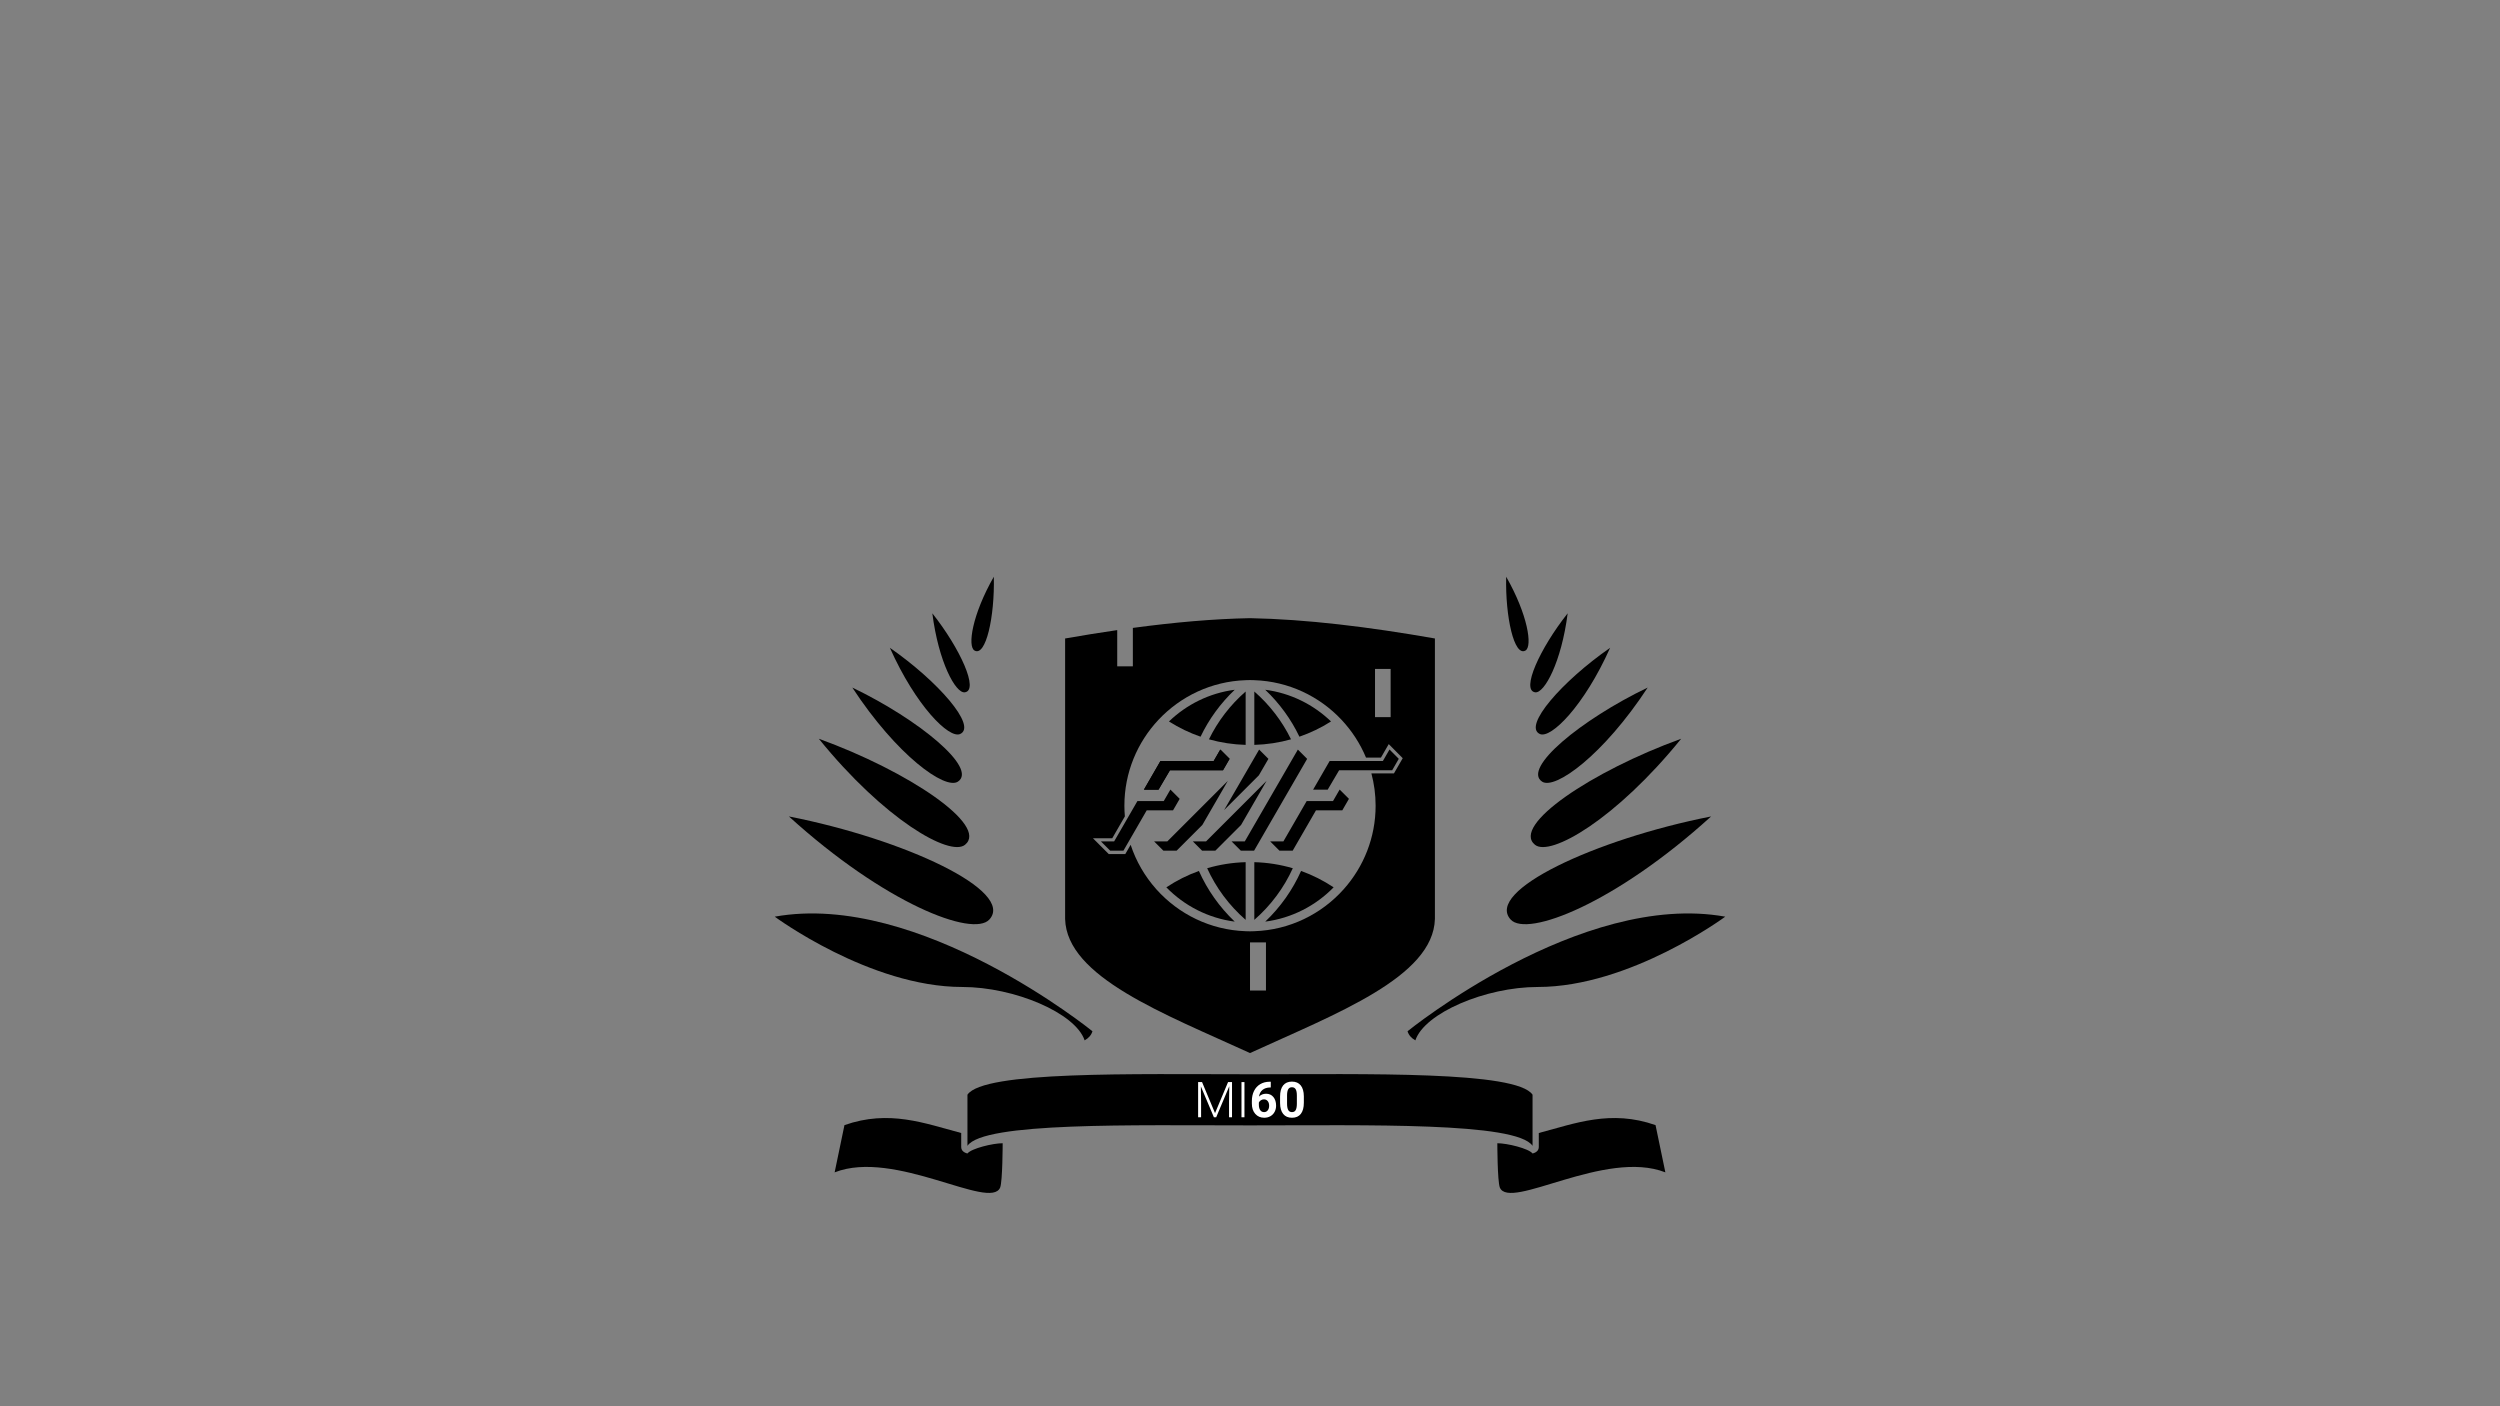 <?xml version="1.0" encoding="utf-8"?>
<!-- Generator: Adobe Illustrator 16.0.0, SVG Export Plug-In . SVG Version: 6.00 Build 0)  -->
<!DOCTYPE svg PUBLIC "-//W3C//DTD SVG 1.1//EN" "http://www.w3.org/Graphics/SVG/1.1/DTD/svg11.dtd">
<svg version="1.1" id="Layer_1" xmlns="http://www.w3.org/2000/svg" xmlns:xlink="http://www.w3.org/1999/xlink" x="0px" y="0px"
	 width="1920px" height="1080px" viewBox="0 0 1920 1080" enable-background="new 0 0 1920 1080" xml:space="preserve">
<rect x="0" y="0" width="1920" height="1080" fill="#808080" stroke="none"/>
<g>
	<defs>
		<rect id="SVGID_1_" width="1920" height="1080"/>
	</defs>
	<clipPath id="SVGID_2_">
		<use xlink:href="#SVGID_1_"  overflow="visible"/>
	</clipPath>
	<path clip-path="url(#SVGID_2_)" d="M1271.458,864.093c-34.358-12.094-61.676-1.332-89.667,6.055V881c0,4-4.791,4.863-4.791,4.863
		c-3.051-3.863-19.522-7.863-27.053-7.863c0,0,0.049,29.162,1.92,34c7.48,18.141,81.042-29.766,127.133-11.625L1271.458,864.093z"/>
	<path clip-path="url(#SVGID_2_)" d="M1081,792c0,0,133-108,244-88c0,0-73,54-144,54c-40,0-87,20-94,41
		C1083.975,797.335,1081.85,794.94,1081,792"/>
	<path clip-path="url(#SVGID_2_)" d="M1160.156,706.181c12.646,13.912,80.438-12.324,153.971-79.163
		C1224.881,644.626,1140.285,684.32,1160.156,706.181"/>
	<path clip-path="url(#SVGID_2_)" d="M1178.861,648.791c11.707,9.477,62.194-19.556,112.281-81.438
		C1222.617,592.166,1160.464,633.9,1178.861,648.791"/>
	<path clip-path="url(#SVGID_2_)" d="M1184.351,600.31c9.864,6.463,46.916-20.118,81.076-72.26
		C1213.991,552.761,1168.849,590.154,1184.351,600.31"/>
	<path clip-path="url(#SVGID_2_)" d="M1182.644,563.73c8.466,3.787,33.917-21.474,53.934-66.219
		C1199.725,523.115,1169.341,557.779,1182.644,563.73"/>
	<path clip-path="url(#SVGID_2_)" d="M1179.053,531.696c7.064,0.901,20.154-23.329,24.916-60.672
		C1182.574,498.042,1167.949,530.28,1179.053,531.696"/>
	<path clip-path="url(#SVGID_2_)" d="M1171.562,499.614c5.524-3.153,1.849-27.475-14.817-56.679
		C1155.993,473.708,1162.879,504.569,1171.562,499.614"/>
	<path clip-path="url(#SVGID_2_)" d="M960,825.03c-89.611,0-204.7-2.617-217,15.706V880c12.3-18.323,127.389-15.706,217-15.706
		c89.611,0,204.7-2.617,217,15.706v-39.264C1164.7,822.413,1049.611,825.03,960,825.03z"/>
	<path clip-path="url(#SVGID_2_)" d="M648.542,864.093c34.358-12.094,61.676-1.332,89.667,6.055V881c0,4,4.791,4.863,4.791,4.863
		C746.051,882,762.522,878,770.053,878c0,0-0.05,29.162-1.92,34c-7.481,18.141-81.043-29.766-127.133-11.625L648.542,864.093z"/>
	<path clip-path="url(#SVGID_2_)" d="M839,792c0,0-133-108-244-88c0,0,73,54,144,54c40,0,87,20,94,41
		C836.025,797.335,838.15,794.94,839,792"/>
	<path clip-path="url(#SVGID_2_)" d="M759.844,706.181c-12.645,13.912-80.438-12.324-153.971-79.163
		C695.119,644.626,779.715,684.32,759.844,706.181"/>
	<path clip-path="url(#SVGID_2_)" d="M741.139,648.791c-11.708,9.477-62.195-19.556-112.282-81.438
		C697.383,592.166,759.536,633.9,741.139,648.791"/>
	<path clip-path="url(#SVGID_2_)" d="M735.65,600.31c-9.865,6.463-46.917-20.118-81.077-72.26
		C706.009,552.761,751.151,590.154,735.65,600.31"/>
	<path clip-path="url(#SVGID_2_)" d="M737.356,563.73c-8.465,3.787-33.917-21.474-53.934-66.219
		C720.274,523.115,750.659,557.779,737.356,563.73"/>
	<path clip-path="url(#SVGID_2_)" d="M740.947,531.696c-7.065,0.901-20.155-23.329-24.916-60.672
		C737.425,498.042,752.049,530.28,740.947,531.696"/>
	<path clip-path="url(#SVGID_2_)" d="M748.438,499.614c-5.525-3.153-1.848-27.475,14.817-56.679
		C764.006,473.708,757.121,504.569,748.438,499.614"/>
</g>
<path display="none" fill="#FFFFFF" d="M1077.297,562.046v-58.63h-31.724v23.708c-23.142-17.885-52.364-28.562-84.135-28.562
	c-75.062,0-135.91,59.582-135.91,133.079s60.849,133.078,135.91,133.078c75.061,0,135.91-59.581,135.91-133.078
	C1097.349,606.127,1090.011,582.295,1077.297,562.046z"/>
<g>
	<path fill="#FFFFFF" d="M923.182,831.044l9.964,23.843l10.001-23.843h3.043v27.016h-2.282v-11.764l0.186-12.061l-10.057,23.824
		h-1.763l-10.02-23.731l0.186,11.894v11.838h-2.282v-27.016H923.182z"/>
	<path fill="#FFFFFF" d="M955.744,858.06h-2.282v-27.016h2.282V858.06z"/>
</g>
<g>
	<path fill="#FFFFFF" d="M975.954,830.766v4.416h-0.52c-2.425,0.037-4.376,0.668-5.854,1.893c-1.478,1.225-2.365,2.926-2.662,5.103
		c1.435-1.459,3.247-2.189,5.437-2.189c2.35,0,4.218,0.842,5.604,2.523c1.385,1.683,2.078,3.896,2.078,6.643
		c0,1.757-0.38,3.347-1.142,4.769c-0.76,1.423-1.836,2.53-3.229,3.321c-1.391,0.792-2.966,1.188-4.722,1.188
		c-2.846,0-5.143-0.989-6.894-2.969c-1.75-1.979-2.625-4.62-2.625-7.923v-1.93c0-2.932,0.554-5.521,1.66-7.765
		c1.107-2.246,2.697-3.983,4.77-5.215c2.071-1.23,4.474-1.852,7.208-1.864H975.954z M970.722,844.311
		c-0.866,0-1.651,0.226-2.356,0.676c-0.705,0.451-1.225,1.047-1.559,1.787v1.63c0,1.79,0.353,3.188,1.058,4.194
		c0.705,1.007,1.694,1.51,2.969,1.51c1.15,0,2.081-0.454,2.792-1.361c0.712-0.907,1.067-2.083,1.067-3.528
		c0-1.469-0.359-2.654-1.076-3.556C972.898,844.762,971.934,844.311,970.722,844.311z"/>
	<path fill="#FFFFFF" d="M1001.354,846.89c0,3.736-0.773,6.594-2.319,8.572c-1.547,1.979-3.811,2.969-6.791,2.969
		c-2.944,0-5.195-0.971-6.754-2.913c-1.559-1.941-2.356-4.725-2.394-8.35v-4.973c0-3.772,0.782-6.636,2.347-8.591
		c1.565-1.954,3.819-2.932,6.764-2.932c2.943,0,5.195,0.968,6.754,2.904c1.559,1.936,2.356,4.716,2.394,8.34V846.89z
		 M995.992,841.423c0-2.241-0.307-3.873-0.918-4.895c-0.613-1.021-1.568-1.532-2.867-1.532c-1.262,0-2.192,0.486-2.793,1.458
		c-0.6,0.972-0.918,2.492-0.955,4.56v6.574c0,2.204,0.3,3.842,0.9,4.913c0.6,1.071,1.561,1.606,2.885,1.606
		c1.311,0,2.257-0.514,2.839-1.541c0.581-1.028,0.884-2.601,0.909-4.718V841.423z"/>
</g>
<g>
	<defs>
		<rect id="SVGID_3_" width="1920" height="1080"/>
	</defs>
	<clipPath id="SVGID_4_">
		<use xlink:href="#SVGID_3_"  overflow="visible"/>
	</clipPath>
</g>
<g>
	<defs>
		<rect id="SVGID_5_" width="1920" height="1080"/>
	</defs>
	<clipPath id="SVGID_6_">
		<use xlink:href="#SVGID_5_"  overflow="visible"/>
	</clipPath>
	<path clip-path="url(#SVGID_6_)" d="M963.315,531.085v40.984c9.618-0.272,19.061-1.706,28.183-4.268
		C984.754,553.968,975.232,541.482,963.315,531.085"/>
	<path clip-path="url(#SVGID_6_)" d="M997.945,565.778c8.474-2.924,16.604-6.837,24.271-11.7
		c-13.502-12.988-31.031-21.799-50.514-24.347C982.685,540.188,991.555,552.388,997.945,565.778"/>
	<path clip-path="url(#SVGID_6_)" d="M971.703,707.808c20.464-2.678,38.778-12.26,52.525-26.339
		c-7.875-5.23-16.252-9.436-25.009-12.579C992.749,683.398,983.46,696.616,971.703,707.808"/>
	<path clip-path="url(#SVGID_6_)" d="M992.872,666.804c-9.538-2.808-19.446-4.375-29.557-4.658v44.308
		C976.071,695.325,986.072,681.805,992.872,666.804"/>
	<path clip-path="url(#SVGID_6_)" d="M948.278,529.731c-19.482,2.548-37.016,11.358-50.513,24.347
		c7.662,4.863,15.793,8.776,24.267,11.7C928.423,552.388,937.292,540.188,948.278,529.731"/>
	<path clip-path="url(#SVGID_6_)" d="M928.479,567.802c9.123,2.563,18.564,3.995,28.183,4.269v-40.984
		C944.746,541.482,935.224,553.968,928.479,567.802"/>
	<path clip-path="url(#SVGID_6_)" d="M956.662,706.453v-44.308c-10.111,0.286-20.018,1.851-29.557,4.661
		C933.906,681.805,943.907,695.325,956.662,706.453"/>
	<path clip-path="url(#SVGID_6_)" d="M920.758,668.89c-8.756,3.144-17.137,7.349-25.008,12.579
		c13.746,14.079,32.061,23.661,52.525,26.339C936.518,696.612,927.229,683.395,920.758,668.89"/>
	<path display="none" clip-path="url(#SVGID_6_)" d="M915.99,625.123c-9.545,0.144-19.09,0.333-28.636,0.569
		c1.028,11.097,4.071,22.194,9.128,33.291c-4.684,0.652-9.367,1.377-14.051,2.174c-15.504-29.307-15.504-58.613,0-87.92
		c12.997,2.211,25.993,3.864,38.989,4.965c-1.435,4.839-2.603,9.677-3.503,14.516c-9.068-0.441-18.136-1.025-27.204-1.752
		c-1.834,6.409-2.995,12.819-3.485,19.229c9.549,0.194,19.098,0.351,28.647,0.469C915.648,615.483,915.688,620.304,915.99,625.123"
		/>
	<path display="none" clip-path="url(#SVGID_6_)" d="M946.917,579.645c2.523,17.542,8.118,34.85,13.006,52.181
		c4.871-17.331,10.451-34.639,12.973-52.178c6.165-0.176,12.329-0.476,18.494-0.901c6.287,25.634,6.287,51.268,0,76.901
		c-4.697-0.324-9.394-0.575-14.091-0.754c0.811-5.868,1.432-11.737,1.863-17.605c1.387-12.004,2.049-24.024,1.802-36.063
		c-4.149,17.989-11.04,35.673-16.394,53.361c-3.096-0.031-6.191-0.031-9.287,0c-5.375-17.705-12.289-35.406-16.442-53.414
		c-0.255,12.057,0.408,24.095,1.8,36.118c0.434,5.868,1.058,11.736,1.873,17.605c-4.683,0.18-9.367,0.431-14.05,0.755
		c-6.298-25.636-6.298-51.272,0-76.908C934.615,579.168,940.766,579.469,946.917,579.645"/>
	<path display="none" clip-path="url(#SVGID_6_)" d="M1048.619,626.134c-9.381-0.283-18.763-0.521-28.145-0.716
		c-0.856,10.739-3.393,21.479-7.608,32.218c-4.685-0.544-9.366-1.016-14.05-1.415c7.772-26.016,7.772-52.031,0-78.047
		c12.817-1.094,25.635-2.729,38.453-4.902c2.879,5.45,5.221,10.901,7.027,16.352c-8.874,0.866-17.747,1.596-26.621,2.189
		c1.528,6.202,2.497,12.405,2.904,18.607c9.398-0.159,18.796-0.355,28.193-0.59C1049.255,615.265,1049.204,620.699,1048.619,626.134
		"/>
</g>
<g>
	<g>
		<defs>
			<rect id="SVGID_7_" x="840.23" y="547.325" width="239.107" height="134.433"/>
		</defs>
		<clipPath id="SVGID_8_">
			<use xlink:href="#SVGID_7_"  overflow="visible"/>
		</clipPath>
		<g clip-path="url(#SVGID_8_)">
			<defs>
				<rect id="SVGID_9_" x="840.23" y="547.325" width="239.107" height="134.433"/>
			</defs>
			<clipPath id="SVGID_10_">
				<use xlink:href="#SVGID_9_"  overflow="visible"/>
			</clipPath>
			<path clip-path="url(#SVGID_10_)" fill-rule="evenodd" clip-rule="evenodd" d="M944.398,582.747l-5.093,8.822h-40.748
				l-8.761,14.873H878.59c0,0,12.03-20.836,12.704-22.004c0.074,0,0.131,0,0.131,0h40.749"/>
			<path clip-path="url(#SVGID_10_)" fill-rule="evenodd" clip-rule="evenodd" d="M944.398,582.809l-7.13-7.131
				c0,0-0.003-0.003-0.008-0.008c-0.373,0.606-5.085,8.769-5.085,8.769"/>
			<polyline clip-path="url(#SVGID_10_)" fill-rule="evenodd" clip-rule="evenodd" points="893.463,653.303 903.65,653.303 
				923.413,633.54 942.972,599.72 896.519,646.172 886.332,646.172 893.535,653.376 			"/>
			<path clip-path="url(#SVGID_10_)" fill-rule="evenodd" clip-rule="evenodd" d="M916.078,646.172h10.187l46.453-46.452
				l-19.559,33.82l-19.763,19.763h-10.188C922.463,652.557,916.078,646.172,916.078,646.172"/>
			<polyline clip-path="url(#SVGID_10_)" fill-rule="evenodd" clip-rule="evenodd" points="974.145,582.809 966.81,595.44 
				940.12,622.131 967.014,575.678 974.217,582.881 			"/>
			<path clip-path="url(#SVGID_10_)" fill-rule="evenodd" clip-rule="evenodd" d="M996.76,575.678"/>
			
				<line clip-path="url(#SVGID_10_)" fill-rule="evenodd" clip-rule="evenodd" x1="996.76" y1="575.678" x2="1003.963" y2="582.881"/>
			<path clip-path="url(#SVGID_10_)" fill-rule="evenodd" clip-rule="evenodd" d="M996.76,575.678l-40.749,70.494h-10.187
				c0,0,6.378,6.378,7.131,7.131h10.188l40.748-70.494"/>
			<path clip-path="url(#SVGID_10_)" fill-rule="evenodd" clip-rule="evenodd" d="M1028.849,606.382l-5.094,8.822
				c0,0-18.348,0-20.221,0.002c-0.03,0.053-0.051,0.089-0.051,0.089l-17.827,30.877h-10.188l7.131,7.131h10.188l17.827-30.877
				c0,0,0.021-0.036,0.051-0.089c1.873-0.002,20.222-0.002,20.222-0.002l5.093-8.822"/>
			<path clip-path="url(#SVGID_10_)" fill-rule="evenodd" clip-rule="evenodd" d="M1028.849,606.442l7.131,7.132L1028.849,606.442z"
				/>
			<path clip-path="url(#SVGID_10_)" fill-rule="evenodd" clip-rule="evenodd" d="M1067.152,575.616l-5.094,8.822h-40.748
				c0,0-0.057,0-0.132,0c-0.675,1.168-12.704,22.004-12.704,22.004h11.206l8.761-14.873h40.748c0,0,4.713-8.162,5.072-8.784
				L1067.152,575.616z"/>
			<path clip-path="url(#SVGID_10_)" fill-rule="evenodd" clip-rule="evenodd" d="M898.862,606.382l-5.093,8.822
				c0,0-18.349,0-20.222,0.002c-0.03,0.053-0.051,0.089-0.051,0.089l-17.827,30.877h-10.188c0,0,6.378,6.378,7.131,7.131H862.8
				l17.827-30.877c0,0,0.021-0.036,0.051-0.089c1.873-0.002,20.221-0.002,20.221-0.002l5.094-8.822"/>
			<path clip-path="url(#SVGID_10_)" fill-rule="evenodd" clip-rule="evenodd" d="M898.862,606.442l7.131,7.132L898.862,606.442z"/>
			<path clip-path="url(#SVGID_10_)" fill-rule="evenodd" clip-rule="evenodd" d="M937.166,575.616l-5.094,8.822h-40.749
				c0,0-0.057,0-0.131,0c-0.675,1.168-12.705,22.004-12.705,22.004h11.206l8.761-14.873h40.749c0,0,4.712-8.162,5.072-8.784
				c-0.436-0.434-7.109-7.107-7.109-7.107"/>
		</g>
	</g>
</g>
<path d="M960.008,474.75L960.008,474.75c-28.116,0.528-58.292,3.215-89.979,7.484v29.516h-12v-27.837
	c-13.112,1.906-26.46,4.058-40.021,6.436V705.75c1.202,44.645,76.092,72.818,142,103l0,0c65.908-30.182,140.798-58.355,142.001-103
	V490.349C1051.125,481.429,1003.153,475.56,960.008,474.75z M1056.009,513.75h12v37h-12V513.75z M972.259,760.75h-11.883h-0.368v-37
	h0.191h12.06V760.75z M1070.558,593.973h-17.329c2.109,7.914,3.24,16.225,3.24,24.797c0,24.516-9.208,46.913-24.326,63.95
	c-0.02,0.029-0.02,0.063-0.046,0.09c-0.04,0.06-0.11,0.076-0.153,0.133c-16.987,19.03-41.387,31.286-68.617,32.221l-0.004,0.004
	l-1.873,0.05c-0.468,0.017-0.936,0.031-1.407,0.032h-0.076c-0.476-0.001-0.95-0.016-1.426-0.029l-1.873-0.05l-0.003-0.003
	c-27.201-0.932-51.574-13.165-68.561-32.155c-0.063-0.076-0.149-0.116-0.21-0.199c-0.023-0.031-0.023-0.063-0.042-0.093
	c-8.652-9.75-15.357-21.262-19.52-33.916l-4.119,7.134h-12.679l-12.141-12.141h14.792l9.702-16.806
	c-0.23-2.712-0.364-5.451-0.364-8.222c0-25.508,9.968-48.716,26.193-65.982c0.004-0.004,0.004-0.007,0.004-0.007
	c0.009-0.02,0.029-0.026,0.043-0.043c16.897-17.961,40.571-29.459,66.904-30.361l0.003-0.003l1.873-0.05
	c0.393-0.014,0.787-0.023,1.182-0.027h0.514c0.404,0.004,0.808,0.013,1.21,0.027l1.88,0.051l0.003,0.003
	c26.333,0.901,50.007,12.399,66.904,30.361c0.01,0.017,0.03,0.023,0.043,0.043v0.003c7.908,8.419,14.324,18.252,18.829,29.071
	h11.444l5.998-10.389l10.746,10.833L1070.558,593.973z"/>
</svg>
